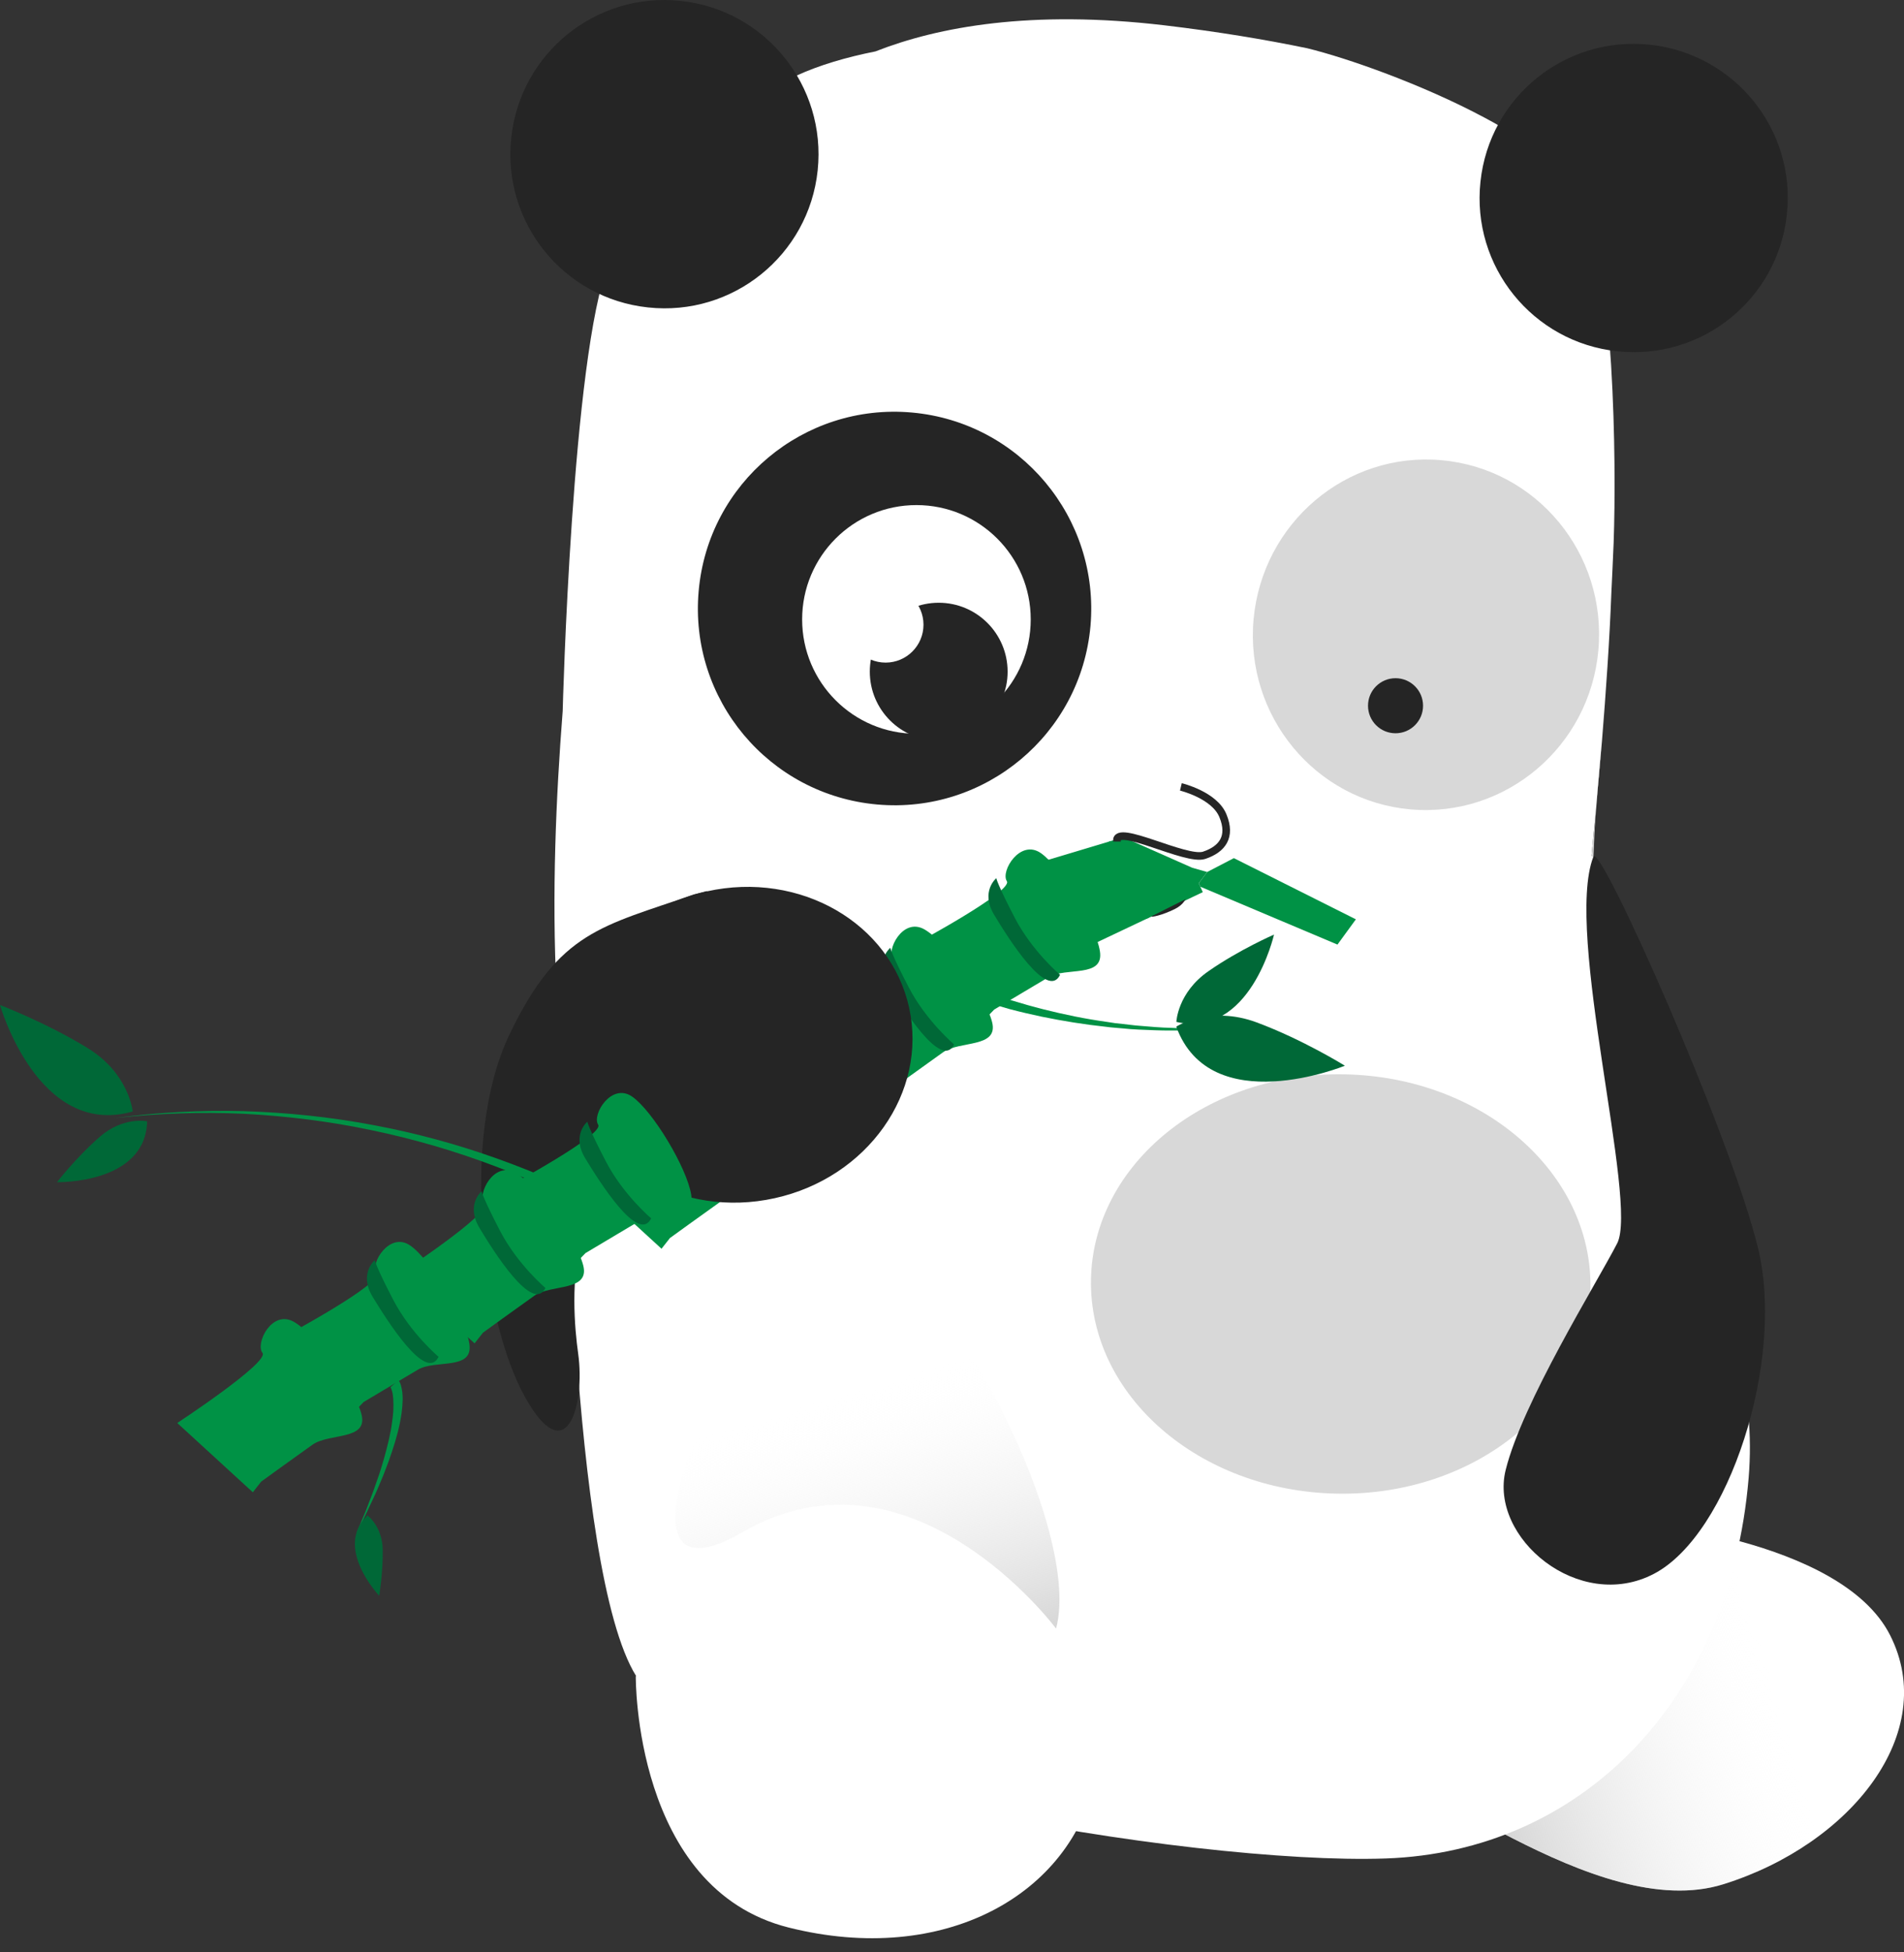 <svg width="120" height="123" viewBox="0 0 120 123" fill="none" xmlns="http://www.w3.org/2000/svg">
<rect x="0" y="0" width="120" height="123" fill="#333333" stroke="none"/>
<path fill-rule="evenodd" clip-rule="evenodd" d="M102.646 95.838C102.646 95.838 115.993 96.854 119.119 103.008C122.246 109.151 116.678 116.189 108.612 118.708C100.547 121.227 88.946 110.952 85.399 111.173C81.853 111.394 102.646 95.838 102.646 95.838Z" fill="white"/>
<path fill-rule="evenodd" clip-rule="evenodd" d="M102.646 95.838C102.646 95.838 115.993 96.854 119.119 103.008C122.246 109.151 116.678 116.189 108.612 118.708C100.547 121.227 88.946 110.952 85.399 111.173C81.853 111.394 102.646 95.838 102.646 95.838Z" fill="url(#paint0_linear_6394_33634)"/>
<path d="M110.208 93.119C110.44 90.368 110.152 87.782 109.545 85.407V85.396C108.882 81.474 107.821 80.645 103.468 72.005C101.568 68.227 100.761 63.907 100.496 59.808C100.363 57.775 100.363 55.808 100.43 53.974C100.385 53.952 100.352 53.93 100.308 53.908C100.397 52.969 100.496 51.93 100.606 50.825C100.728 49.234 100.861 47.842 100.96 46.737C101.214 43.611 101.446 40.296 101.557 37.335C101.59 36.639 101.645 35.545 101.7 34.197C101.888 29.015 101.722 16.729 99.789 12.586C98.938 10.763 96.474 8.962 93.569 7.415C89.624 5.305 84.884 3.648 82.387 3.04C79.725 2.488 76.731 1.991 73.372 1.593C65.008 0.61 59.141 1.681 55.175 3.239C53.341 3.604 51.65 4.101 50.225 4.753C44.204 7.504 40.679 10.796 38.359 16.597C36.039 22.397 35.464 44.793 35.464 44.793C35.044 50.173 34.768 56.294 35.078 62.47C35.078 62.47 35.1 62.47 35.133 62.47C35.332 66.105 35.663 69.011 35.663 69.011C35.663 69.011 35.884 98.853 40.094 105.593C44.303 112.321 75.073 117.514 87.337 117.083C99.579 116.663 109.025 107.228 110.208 93.119Z" fill="white"/>
<path fill-rule="evenodd" clip-rule="evenodd" d="M112.619 13.502C112.056 18.839 107.272 22.706 101.935 22.131C96.599 21.568 92.732 16.784 93.307 11.447C93.87 6.111 98.654 2.244 103.991 2.818C109.327 3.393 113.194 8.166 112.619 13.502Z" fill="#252525"/>
<path d="M100.237 81.162C100.115 88.454 92.956 94.254 84.272 94.1C75.576 93.945 68.638 87.913 68.759 80.621C68.881 73.329 76.04 67.528 84.725 67.683C93.42 67.837 100.358 73.87 100.237 81.162Z" fill="#D8D8D8"/>
<path fill-rule="evenodd" clip-rule="evenodd" d="M92.139 66.082C92.139 66.082 95.277 66.016 95.398 66.425C95.52 66.833 95.862 69.817 95.862 69.817C95.862 69.817 90.979 67.75 92.139 66.082Z" fill="white"/>
<path fill-rule="evenodd" clip-rule="evenodd" d="M90.85 28.993C96.849 29.524 101.28 34.882 100.738 40.959C100.197 47.036 94.894 51.521 88.894 50.991C82.895 50.461 78.464 45.102 79.006 39.026C79.558 32.949 84.85 28.452 90.85 28.993Z" fill="#D8D8D8"/>
<path fill-rule="evenodd" clip-rule="evenodd" d="M40.07 105.603C40.07 105.603 39.927 118.983 49.705 121.435C59.483 123.888 67.526 119.391 69.073 111.989C70.62 104.586 57.14 96.841 51.837 99.04C46.534 101.25 40.07 105.603 40.07 105.603Z" fill="white"/>
<path fill-rule="evenodd" clip-rule="evenodd" d="M66.558 102.598C66.558 102.598 57.443 90.367 46.793 96.532C36.142 102.698 48.361 78.302 53.367 77.96C58.371 77.617 68.359 95.947 66.558 102.598Z" fill="url(#paint1_linear_6394_33634)"/>
<path fill-rule="evenodd" clip-rule="evenodd" d="M57.469 25.989C64.286 26.597 69.324 32.618 68.728 39.435C68.12 46.252 62.098 51.29 55.282 50.683C48.465 50.075 43.426 44.065 44.034 37.236C44.631 30.42 50.652 25.381 57.469 25.989Z" fill="#252525"/>
<path d="M57.758 46.228C61.737 46.228 64.962 43.002 64.962 39.024C64.962 35.045 61.737 31.82 57.758 31.82C53.78 31.82 50.555 35.045 50.555 39.024C50.555 43.002 53.78 46.228 57.758 46.228Z" fill="white"/>
<path d="M59.162 46.657C61.56 46.657 63.505 44.713 63.505 42.315C63.505 39.917 61.56 37.973 59.162 37.973C56.764 37.973 54.82 39.917 54.82 42.315C54.82 44.713 56.764 46.657 59.162 46.657Z" fill="#252525"/>
<path d="M55.816 41.744C57.134 41.744 58.203 40.675 58.203 39.357C58.203 38.039 57.134 36.971 55.816 36.971C54.498 36.971 53.43 38.039 53.43 39.357C53.43 40.675 54.498 41.744 55.816 41.744Z" fill="white"/>
<path d="M100.947 46.738C100.848 47.843 100.715 49.235 100.594 50.826C100.715 49.545 100.837 48.163 100.947 46.738Z" fill="white"/>
<path d="M100.426 53.983C100.47 52.867 100.526 51.806 100.603 50.834C100.504 51.939 100.404 52.977 100.305 53.916C100.349 53.928 100.393 53.961 100.426 53.983Z" fill="#D8D8D8"/>
<path fill-rule="evenodd" clip-rule="evenodd" d="M51.533 10.741C50.97 16.077 46.186 19.944 40.849 19.369C35.513 18.806 31.646 14.022 32.221 8.685C32.784 3.349 37.568 -0.518 42.905 0.057C48.23 0.62 52.097 5.404 51.533 10.741Z" fill="#252525"/>
<path d="M87.953 46.196C88.911 46.196 89.688 45.419 89.688 44.461C89.688 43.503 88.911 42.727 87.953 42.727C86.995 42.727 86.219 43.503 86.219 44.461C86.219 45.419 86.995 46.196 87.953 46.196Z" fill="#252525"/>
<path fill-rule="evenodd" clip-rule="evenodd" d="M43.732 56.349C37.976 58.37 35.247 58.614 32.109 65.176C28.96 71.739 30.408 83.174 33.07 87.981C35.733 92.787 36.882 88.456 36.44 85.285C35.998 82.114 35.247 72.502 43.732 72.104C52.218 71.706 44.55 56.139 44.55 56.139" fill="#252525"/>
<path fill-rule="evenodd" clip-rule="evenodd" d="M100.419 53.983C100.817 52.944 109.136 71.661 110.816 78.699C112.495 85.748 108.971 96.674 104.242 99.149C99.513 101.624 93.834 96.873 94.895 92.609C95.956 88.344 100.574 80.941 101.922 78.334C103.27 75.727 98.574 58.767 100.419 53.983Z" fill="#252525"/>
<path fill-rule="evenodd" clip-rule="evenodd" d="M56.206 68.617C56.206 68.617 58.372 67.048 59.432 66.296C60.493 65.545 62.946 66.042 62.526 64.385C62.106 62.728 59.642 59.336 58.261 58.551C56.88 57.767 55.82 59.91 56.284 60.507C56.748 61.093 50.914 64.926 50.914 64.926L55.676 69.29L56.206 68.617Z" fill="#009245"/>
<path fill-rule="evenodd" clip-rule="evenodd" d="M62.661 63.601C62.661 63.601 64.959 62.231 66.075 61.568C67.191 60.905 69.588 61.634 69.323 59.933C69.058 58.242 66.903 54.652 65.6 53.746C64.296 52.84 63.047 54.884 63.456 55.513C63.865 56.143 57.711 59.447 57.711 59.447L62.064 64.22L62.661 63.601Z" fill="#009245"/>
<path fill-rule="evenodd" clip-rule="evenodd" d="M42.222 77.997C42.222 77.997 44.387 76.428 45.448 75.677C46.498 74.926 48.962 75.423 48.542 73.766C48.122 72.109 45.658 68.717 44.277 67.932C42.896 67.148 41.835 69.291 42.299 69.888C42.763 70.473 36.93 74.307 36.93 74.307L41.692 78.671L42.222 77.997Z" fill="#009245"/>
<path fill-rule="evenodd" clip-rule="evenodd" d="M48.7 72.984C48.7 72.984 50.998 71.614 52.114 70.951C53.23 70.288 55.627 71.017 55.362 69.316C55.097 67.625 52.942 64.034 51.639 63.128C50.335 62.222 49.086 64.266 49.495 64.896C49.904 65.526 43.75 68.829 43.75 68.829L48.103 73.602L48.7 72.984Z" fill="#009245"/>
<path fill-rule="evenodd" clip-rule="evenodd" d="M66.812 61.414C66.812 61.414 65.056 59.933 63.962 57.834C62.868 55.735 62.791 55.326 62.791 55.326C62.791 55.326 61.774 56.166 62.658 57.635C63.542 59.105 66.017 63.049 66.812 61.414Z" fill="#006837"/>
<path fill-rule="evenodd" clip-rule="evenodd" d="M60.133 65.799C60.133 65.799 58.376 64.318 57.282 62.219C56.188 60.12 56.111 59.711 56.111 59.711C56.111 59.711 55.094 60.551 55.978 62.02C56.884 63.489 59.337 67.445 60.133 65.799Z" fill="#006837"/>
<path fill-rule="evenodd" clip-rule="evenodd" d="M53.398 70.138C53.398 70.138 51.642 68.658 50.548 66.559C49.454 64.46 49.377 64.051 49.377 64.051C49.377 64.051 48.36 64.891 49.244 66.36C50.128 67.829 52.603 71.785 53.398 70.138Z" fill="#006837"/>
<path d="M48.825 75.487C54.682 74.195 58.476 68.819 57.297 63.48C56.119 58.141 50.416 54.861 44.559 56.154C38.701 57.446 34.908 62.822 36.087 68.161C37.265 73.5 42.968 76.78 48.825 75.487Z" fill="#252525"/>
<path fill-rule="evenodd" clip-rule="evenodd" d="M30.441 83.958C30.441 83.958 32.606 82.389 33.667 81.638C34.717 80.887 37.18 81.384 36.76 79.727C36.341 78.07 33.877 74.678 32.496 73.893C31.115 73.109 30.054 75.252 30.518 75.849C30.982 76.434 25.148 80.268 25.148 80.268L29.91 84.632L30.441 83.958Z" fill="#009245"/>
<path fill-rule="evenodd" clip-rule="evenodd" d="M36.903 78.943C36.903 78.943 39.201 77.573 40.317 76.91C41.433 76.247 43.83 76.976 43.565 75.275C43.3 73.584 41.145 69.993 39.842 69.087C38.538 68.181 37.29 70.225 37.698 70.855C38.107 71.485 31.953 74.788 31.953 74.788L36.306 79.561L36.903 78.943Z" fill="#009245"/>
<path fill-rule="evenodd" clip-rule="evenodd" d="M16.464 93.339C16.464 93.339 18.63 91.77 19.69 91.019C20.74 90.268 23.204 90.765 22.784 89.108C22.364 87.45 19.9 84.058 18.519 83.274C17.138 82.49 16.077 84.633 16.541 85.23C17.006 85.815 11.172 89.649 11.172 89.649L15.934 94.013L16.464 93.339Z" fill="#009245"/>
<path fill-rule="evenodd" clip-rule="evenodd" d="M22.919 88.326C22.919 88.326 25.217 86.956 26.332 86.293C27.448 85.63 29.846 86.359 29.581 84.657C29.316 82.956 27.161 79.376 25.857 78.47C24.554 77.564 23.305 79.608 23.714 80.238C24.123 80.868 17.969 84.171 17.969 84.171L22.322 88.944L22.919 88.326Z" fill="#009245"/>
<path fill-rule="evenodd" clip-rule="evenodd" d="M41.039 76.756C41.039 76.756 39.282 75.275 38.188 73.176C37.094 71.077 37.017 70.668 37.017 70.668C37.017 70.668 36.001 71.508 36.885 72.977C37.78 74.436 40.243 78.391 41.039 76.756Z" fill="#006837"/>
<path fill-rule="evenodd" clip-rule="evenodd" d="M34.375 81.141C34.375 81.141 32.618 79.66 31.524 77.561C30.43 75.462 30.353 75.053 30.353 75.053C30.353 75.053 29.337 75.892 30.221 77.362C31.104 78.831 33.579 82.776 34.375 81.141Z" fill="#006837"/>
<path fill-rule="evenodd" clip-rule="evenodd" d="M27.64 85.48C27.64 85.48 25.884 84 24.79 81.901C23.696 79.801 23.619 79.393 23.619 79.393C23.619 79.393 22.602 80.232 23.486 81.702C24.381 83.16 26.845 87.115 27.64 85.48Z" fill="#006837"/>
<path d="M38.511 77.007C37.959 76.653 37.362 76.311 36.777 75.99C36.18 75.67 35.584 75.372 34.965 75.073C33.739 74.488 32.501 73.957 31.23 73.482C28.7 72.521 26.093 71.759 23.43 71.206C20.779 70.643 18.072 70.311 15.354 70.168C12.636 70.046 9.918 70.135 7.211 70.444C9.907 70.079 12.636 69.936 15.365 70.002C18.094 70.09 20.812 70.367 23.497 70.875C26.181 71.372 28.822 72.09 31.407 73.018C32.7 73.482 33.971 73.99 35.219 74.554C35.838 74.841 36.456 75.14 37.075 75.449C37.683 75.769 38.279 76.09 38.887 76.454L38.511 77.007Z" fill="#009245"/>
<path fill-rule="evenodd" clip-rule="evenodd" d="M8.364 70.025C8.364 70.025 8.143 67.627 5.502 66.014C2.862 64.401 0 63.318 0 63.318C0 63.318 2.398 71.726 8.364 70.025Z" fill="#006837"/>
<path fill-rule="evenodd" clip-rule="evenodd" d="M9.273 70.642C9.273 70.642 7.77 70.322 6.279 71.626C4.787 72.929 3.594 74.476 3.594 74.476C3.594 74.476 9.173 74.609 9.273 70.642Z" fill="#006837"/>
<path d="M25.113 86.949C25.157 87.016 25.168 87.038 25.19 87.071C25.212 87.104 25.212 87.137 25.234 87.17C25.256 87.237 25.278 87.292 25.289 87.358C25.323 87.48 25.334 87.59 25.356 87.712C25.367 87.822 25.367 87.933 25.378 88.054C25.378 88.165 25.378 88.275 25.367 88.385C25.367 88.496 25.356 88.606 25.345 88.706C25.334 88.816 25.323 88.916 25.311 89.026C25.278 89.236 25.245 89.446 25.201 89.656C25.035 90.485 24.77 91.28 24.494 92.065C24.339 92.451 24.207 92.849 24.041 93.225C23.875 93.612 23.721 93.998 23.544 94.363L23.279 94.926L23.146 95.213L23.013 95.49L22.461 96.606L22.936 95.457L23.058 95.169L23.168 94.882L23.389 94.308C23.544 93.921 23.665 93.534 23.809 93.136C23.953 92.75 24.063 92.352 24.184 91.954C24.405 91.159 24.615 90.363 24.715 89.568C24.748 89.369 24.759 89.17 24.781 88.971C24.792 88.872 24.792 88.772 24.792 88.673C24.792 88.573 24.803 88.474 24.792 88.374C24.792 88.275 24.781 88.176 24.781 88.087C24.77 87.999 24.759 87.899 24.748 87.811C24.726 87.723 24.715 87.634 24.682 87.557C24.671 87.513 24.66 87.48 24.637 87.446C24.627 87.435 24.627 87.413 24.615 87.402C24.615 87.391 24.593 87.369 24.615 87.391L25.113 86.949Z" fill="#009245"/>
<path fill-rule="evenodd" clip-rule="evenodd" d="M23.16 95.471C23.16 95.471 24.088 96.145 24.121 97.614C24.143 99.095 23.9 100.531 23.9 100.531C23.9 100.531 21.016 97.504 23.16 95.471Z" fill="#006837"/>
<path d="M61.873 62.357C62.48 62.6 63.132 62.822 63.784 63.031C64.436 63.23 65.088 63.418 65.751 63.584C67.066 63.915 68.402 64.192 69.761 64.379C69.927 64.401 70.093 64.434 70.269 64.457L70.778 64.512C71.12 64.545 71.452 64.6 71.794 64.622C72.479 64.678 73.153 64.744 73.838 64.755C75.208 64.832 76.567 64.788 77.937 64.711C76.578 64.832 75.208 64.943 73.827 64.921C73.142 64.932 72.457 64.888 71.772 64.865C71.43 64.854 71.087 64.821 70.745 64.788L70.225 64.744C70.06 64.733 69.883 64.711 69.717 64.689C68.347 64.545 66.988 64.324 65.64 64.048C64.966 63.904 64.292 63.749 63.629 63.573C62.966 63.385 62.303 63.197 61.641 62.954L61.873 62.357Z" fill="#009245"/>
<path fill-rule="evenodd" clip-rule="evenodd" d="M74.141 64.381C74.141 64.381 74.207 62.536 76.174 61.177C78.129 59.818 80.295 58.879 80.295 58.879C80.295 58.879 78.803 65.442 74.141 64.381Z" fill="#006837"/>
<path fill-rule="evenodd" clip-rule="evenodd" d="M74.133 64.677C74.133 64.677 76.265 63.318 79.204 64.412C82.143 65.506 84.761 67.141 84.761 67.141C84.761 67.141 76.287 70.599 74.133 64.677Z" fill="#006837"/>
<path d="M65.719 54.273L70.801 52.748L75.143 54.67L76.082 54.936L75.552 55.643L75.806 56.206L68.647 59.598L65.719 54.273Z" fill="#009245"/>
<path d="M74.425 49.574C74.425 49.574 76.547 50.083 77.077 51.397C77.618 52.712 77.044 53.496 75.895 53.883C74.746 54.27 70.282 51.839 70.393 52.988C70.691 56.104 72.735 54.778 73.796 55.253C74.856 55.728 74.812 56.623 73.939 57.054C73.055 57.485 72.569 57.518 72.569 57.518" stroke="#252525" stroke-width="0.479" stroke-miterlimit="10"/>
<path d="M70.969 53.023L69.897 53.012C69.897 53.012 69.787 54.581 69.831 54.68C69.864 54.779 72.471 56.282 72.471 56.282L72.261 57.884L75.211 56.404L75.256 55.255L70.969 53.023Z" fill="#009245"/>
<path d="M75.654 55.863L84.294 59.509L85.454 57.918L77.764 54.062L76.085 54.935L75.555 55.642" fill="#009245"/>
<defs>
<linearGradient id="paint0_linear_6394_33634" x1="111.74" y1="105.378" x2="93.407" y2="111.134" gradientUnits="userSpaceOnUse">
<stop stop-color="white" stop-opacity="0"/>
<stop offset="0.268" stop-color="#F0F0F0" stop-opacity="0.215"/>
<stop offset="1" stop-color="#CCCCCC" stop-opacity="0.8"/>
</linearGradient>
<linearGradient id="paint1_linear_6394_33634" x1="51.907" y1="88.028" x2="56.995" y2="105.348" gradientUnits="userSpaceOnUse">
<stop stop-color="white" stop-opacity="0"/>
<stop offset="0.268" stop-color="#F0F0F0" stop-opacity="0.215"/>
<stop offset="1" stop-color="#CCCCCC" stop-opacity="0.8"/>
</linearGradient>
</defs>
</svg>
